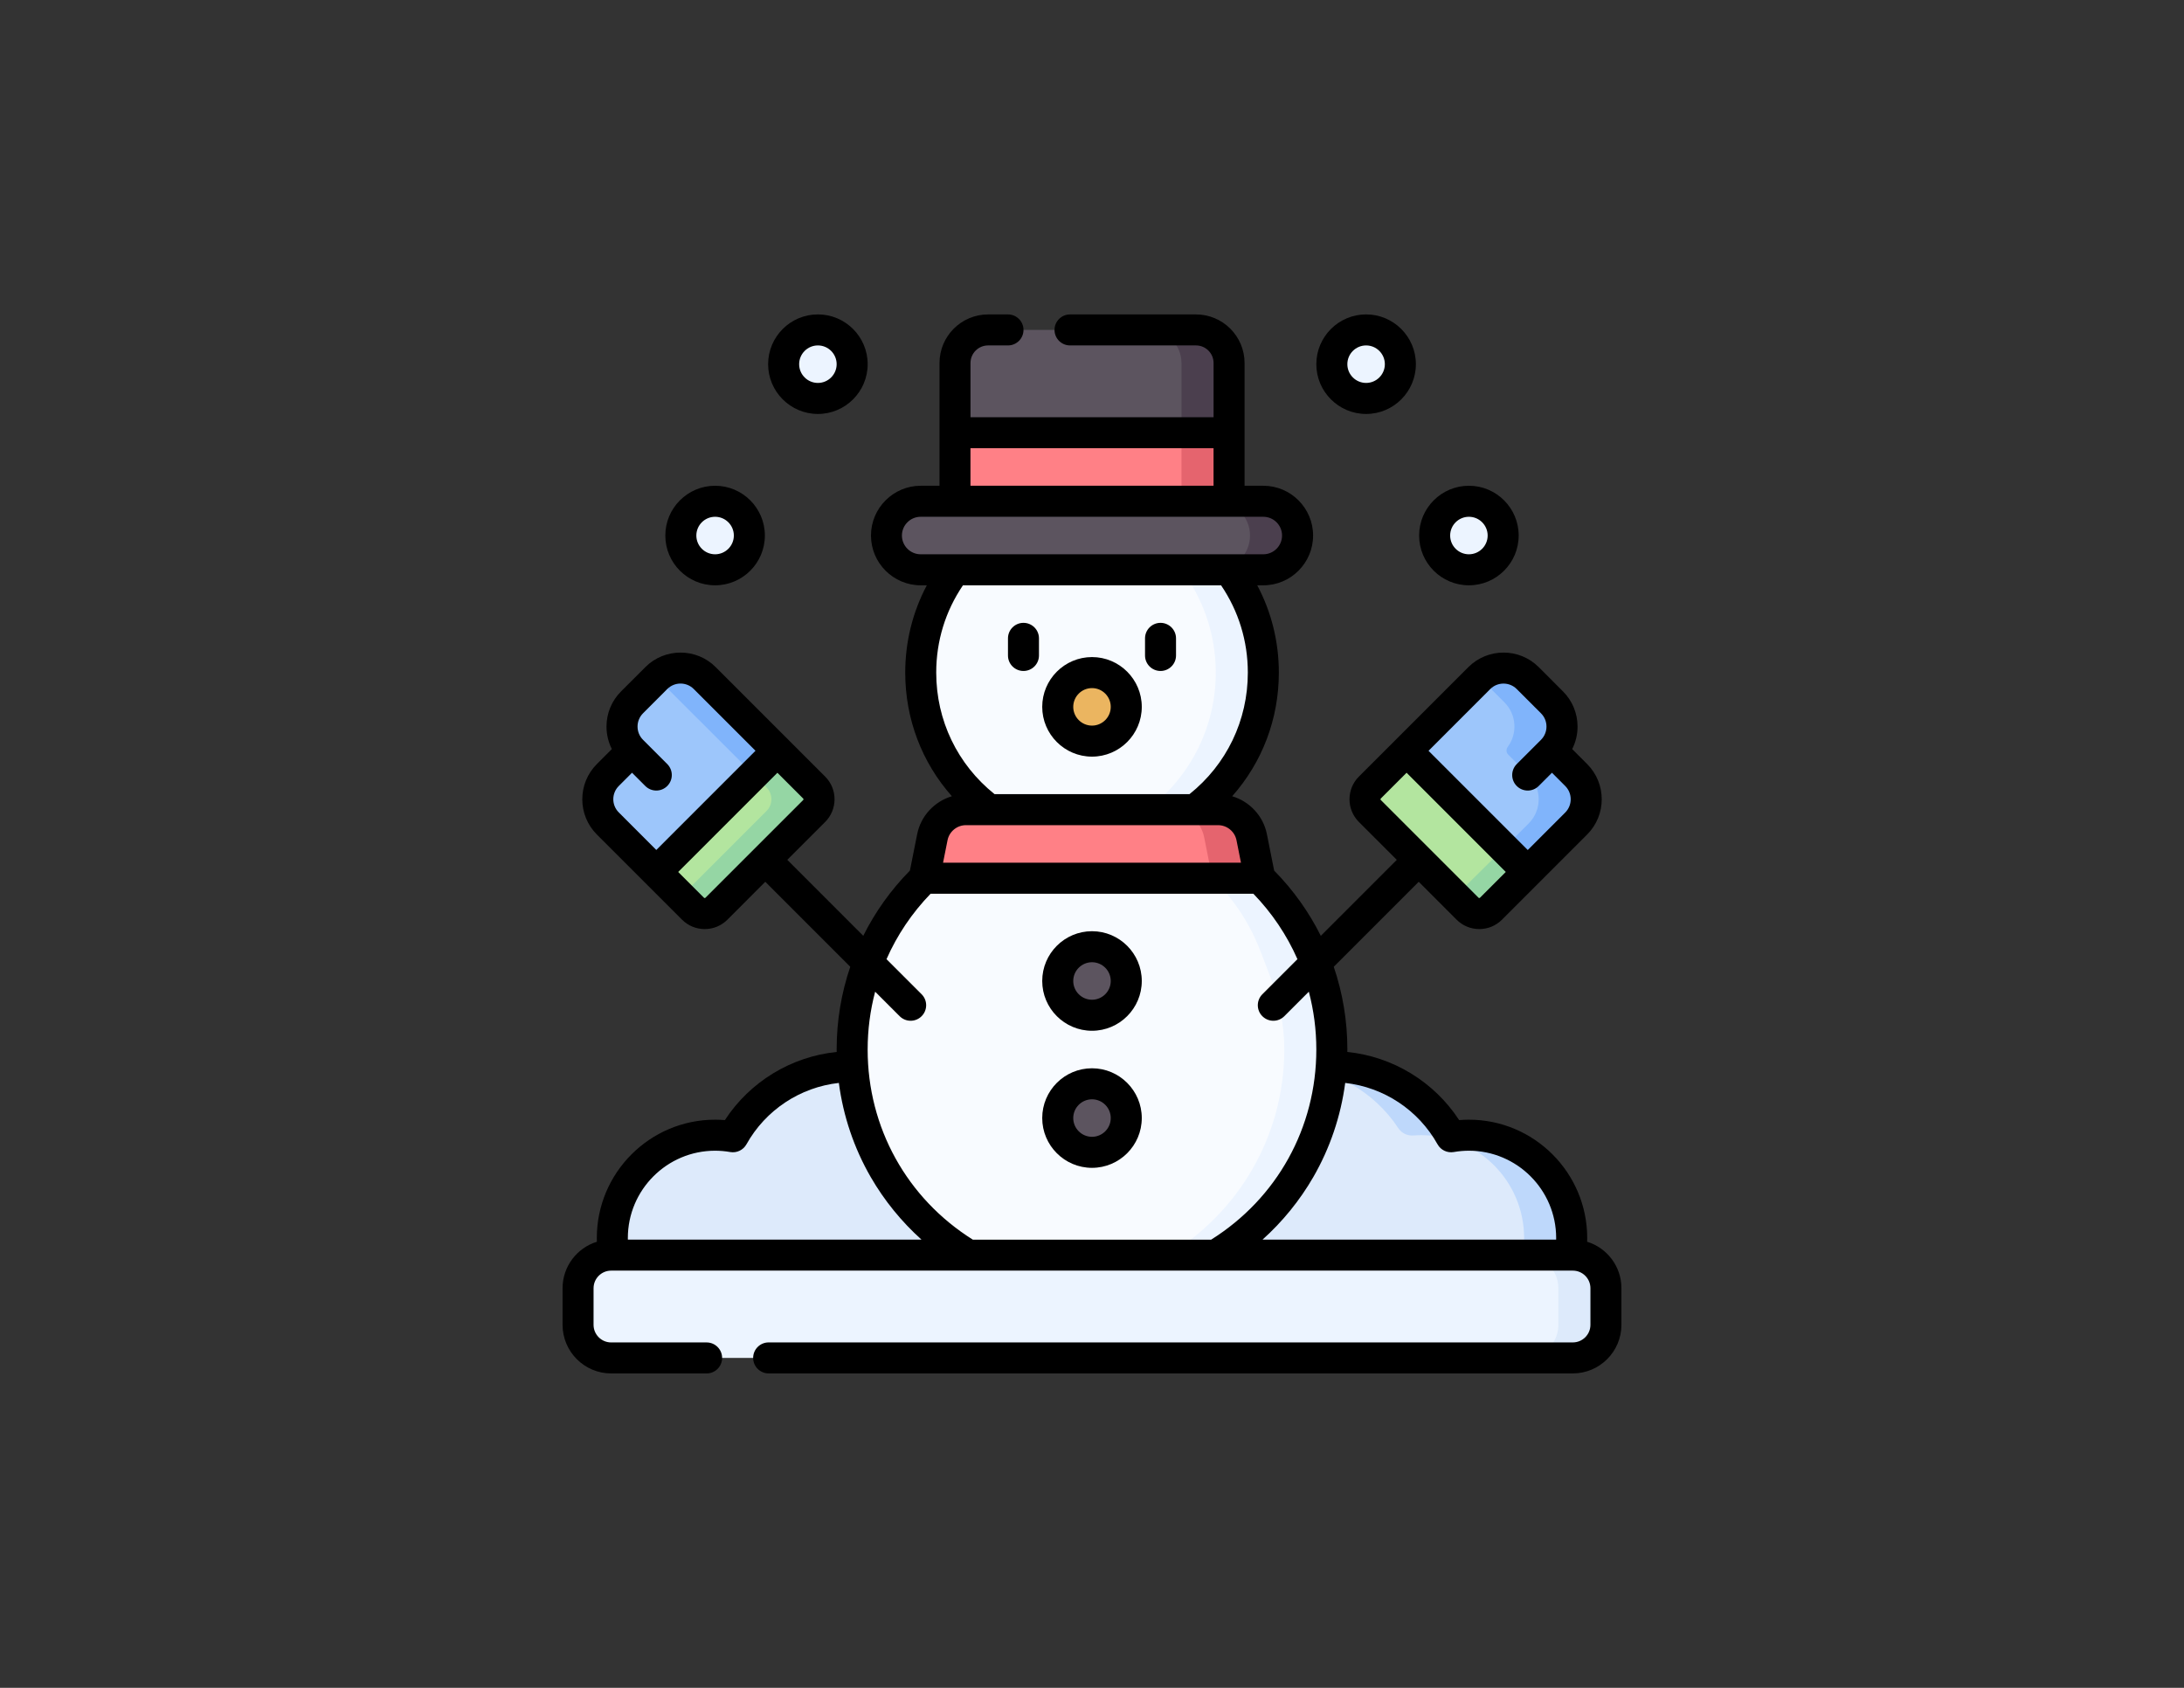 <?xml version="1.0" encoding="utf-8"?>
<!-- Generator: Adobe Illustrator 25.0.1, SVG Export Plug-In . SVG Version: 6.00 Build 0)  -->
<svg version="1.1" id="Layer_1" xmlns="http://www.w3.org/2000/svg" xmlns:xlink="http://www.w3.org/1999/xlink" x="0px" y="0px"
	 viewBox="0 0 792 612" style="enable-background:new 0 0 792 612;" xml:space="preserve">
<rect x="0" y="0" width="792" height="612" fill="#333333" stroke="none"/>
<style type="text/css">
	.st0{fill:#DDEAFB;}
	.st1{fill:#BED8FB;}
	.st2{fill:#F8FBFF;}
	.st3{fill:#ECF4FF;}
	.st4{fill:#5C545F;}
	.st5{fill:#FF8086;}
	.st6{fill:#E5646E;}
	.st7{fill:#B3E59F;}
	.st8{fill:#4B3F4E;}
	.st9{fill:#EBB560;}
	.st10{fill:#9DC6FB;}
	.st11{fill:#80B4FB;}
	.st12{fill:#95D6A4;}
</style>
<g>
	<path class="st0" d="M569.43,455.1c0.34-2.02,0.52-4.1,0.52-6.21c0-20.59-16.69-37.27-37.27-37.27c-0.95,0-1.89,0.04-2.82,0.11
		c-2.18,0.17-4.31-0.8-5.51-2.63c-8.85-13.45-24.07-22.33-41.37-22.33H309.02c-17.3,0-32.52,8.88-41.37,22.33
		c-1.2,1.83-3.33,2.8-5.51,2.63c-0.93-0.07-1.87-0.11-2.82-0.11c-20.59,0-37.27,16.69-37.27,37.27c0,2.12,0.18,4.2,0.51,6.21v4.15
		h346.5L569.43,455.1z M569.43,455.1"/>
	<path class="st1" d="M532.68,411.61c-0.95,0-1.89,0.04-2.82,0.11c-2.18,0.17-4.31-0.8-5.51-2.63
		c-8.85-13.45-24.07-22.33-41.37-22.33h-17.25c17.3,0,32.52,8.88,41.37,22.33c1.2,1.83,3.33,2.8,5.51,2.63
		c0.93-0.07,1.87-0.11,2.82-0.11c20.59,0,37.27,16.69,37.27,37.27c0,2.12-0.18,4.2-0.52,6.21l-0.37,4.15h17.25l0.37-4.15
		c0.34-2.02,0.52-4.1,0.52-6.21C569.95,428.3,553.26,411.61,532.68,411.61L532.68,411.61z M532.68,411.61"/>
	<path class="st2" d="M440.82,455.1c25.26-15.22,42.16-42.91,42.16-74.55c0-6.12-0.63-12.1-1.84-17.86l-9.7-25.45
		c-3.99-6.93-8.9-13.26-14.57-18.81l-4.56-2.26H339l-3.87,2.26c-5.67,5.55-10.58,11.88-14.57,18.81l-9.7,25.45
		c-1.2,5.76-1.84,11.74-1.84,17.87c0,31.64,16.89,59.33,42.15,74.55v4.15h89.65L440.82,455.1L440.82,455.1z M440.82,455.1"/>
	<path class="st3" d="M481.14,362.69l-9.7-25.45c-3.99-6.93-8.9-13.26-14.57-18.81l-4.56-2.26h-17.25l4.56,2.26
		c1.44,1.42,2.85,2.89,4.19,4.41c5.82,6.55,10.29,14.18,13.42,22.37l3.62,9.5c3.12,8.2,4.86,16.89,4.88,25.66v0.18
		c0,31.64-16.89,59.33-42.15,74.55v4.15h17.25v-4.15c25.26-15.22,42.15-42.91,42.15-74.55
		C482.98,374.43,482.34,368.45,481.14,362.69L481.14,362.69z M481.14,362.69"/>
	<path class="st3" d="M570.38,455.1H221.62c-6.63,0-12,5.37-12,12v13.27c0,6.63,5.37,12,12,12h348.75c6.63,0,12-5.37,12-12V467.1
		C582.38,460.47,577,455.1,570.38,455.1L570.38,455.1z M570.38,455.1"/>
	<path class="st2" d="M433.28,293.58c15.09-11.33,24.85-29.38,24.85-49.7c0-13.98-4.62-26.89-12.42-37.27l-0.01-7.35h-99.4v7.35
		c-7.8,10.38-12.43,23.29-12.43,37.28c0,20.32,9.76,38.37,24.85,49.7v6.98h74.55V293.58z M433.28,293.58"/>
	<path class="st3" d="M445.71,206.6l-0.01-7.35h-17.25l0.01,7.35c7.8,10.38,12.42,23.29,12.42,37.27c0,20.32-9.76,38.37-24.85,49.7
		v6.98h17.25v-6.98c15.09-11.33,24.85-29.38,24.85-49.7C458.12,229.89,453.5,216.98,445.71,206.6L445.71,206.6z M445.71,206.6"/>
	<path class="st4" d="M445.7,160.59h-99.4v-28.97c0-6.63,5.37-12,12-12h75.4c6.63,0,12,5.37,12,12V160.59z M445.7,160.59"/>
	<rect x="346.3" y="156.9" class="st5" width="99.4" height="30.23"/>
	<rect x="428.45" y="156.9" class="st6" width="17.25" height="30.23"/>
	<path class="st7" d="M458.12,206.6c6.86,0,12.43-5.56,12.43-12.43c0-6.86-5.56-12.43-12.43-12.43H333.88
		c-6.86,0-12.43,5.56-12.43,12.43c0,6.86,5.56,12.43,12.43,12.43H458.12z M458.12,206.6"/>
	<path class="st4" d="M458.12,206.6c6.86,0,12.43-5.56,12.43-12.43c0-6.86-5.56-12.43-12.43-12.43H333.88
		c-6.86,0-12.43,5.56-12.43,12.43c0,6.86,5.56,12.43,12.43,12.43H458.12z M458.12,206.6"/>
	<path class="st8" d="M458.12,181.75h-17.25c6.86,0,12.43,5.56,12.43,12.43c0,6.86-5.56,12.43-12.43,12.43h17.25
		c6.86,0,12.43-5.56,12.43-12.43C470.55,187.31,464.99,181.75,458.12,181.75L458.12,181.75z M458.12,181.75"/>
	<path class="st8" d="M433.7,119.62h-17.25c6.63,0,12,5.37,12,12v25.27h17.25v-25.27C445.7,125,440.33,119.62,433.7,119.62
		L433.7,119.62z M433.7,119.62"/>
	<path class="st9" d="M408.2,254.04c1.21,6.75-3.27,13.21-10.03,14.43c-6.75,1.22-13.21-3.28-14.43-10.03
		c-1.21-6.75,3.28-13.21,10.03-14.42C400.53,242.8,406.98,247.29,408.2,254.04L408.2,254.04z M408.2,254.04"/>
	<path class="st4" d="M398.13,343.51c6.76,1.18,11.28,7.62,10.1,14.38c-1.18,6.76-7.62,11.28-14.38,10.1
		c-6.76-1.18-11.28-7.62-10.1-14.38C384.93,346.85,391.37,342.33,398.13,343.51L398.13,343.51z M398.13,343.51"/>
	<path class="st4" d="M408.29,402.9c1.37,6.73-2.97,13.29-9.69,14.66c-6.73,1.38-13.29-2.96-14.66-9.69
		c-1.37-6.72,2.97-13.29,9.69-14.66C400.35,391.84,406.92,396.17,408.29,402.9L408.29,402.9z M408.29,402.9"/>
	<path class="st5" d="M456.87,318.43H335.13l2.97-14.86c1.16-5.81,6.26-10,12.18-10h91.45c5.92,0,11.02,4.18,12.18,10L456.87,318.43
		z M456.87,318.43"/>
	<path class="st3" d="M260.74,181.77c6.82,0.78,11.72,6.93,10.95,13.76c-0.78,6.82-6.93,11.72-13.76,10.95
		c-6.82-0.78-11.72-6.93-10.95-13.75C247.77,185.89,253.92,180.99,260.74,181.77L260.74,181.77z M260.74,181.77"/>
	<path class="st3" d="M300.43,120.2c6.52,2.13,10.09,9.14,7.96,15.67c-2.13,6.53-9.14,10.09-15.67,7.96
		c-6.53-2.13-10.09-9.14-7.96-15.67C286.89,121.63,293.91,118.07,300.43,120.2L300.43,120.2z M300.43,120.2"/>
	<path class="st3" d="M545.09,192.15c1.08,6.78-3.54,13.15-10.32,14.23c-6.78,1.08-13.15-3.54-14.23-10.32s3.55-13.15,10.32-14.23
		C537.64,180.75,544.02,185.37,545.09,192.15L545.09,192.15z M545.09,192.15"/>
	<path class="st3" d="M507.42,129.12c1.58,6.68-2.56,13.37-9.23,14.95c-6.68,1.58-13.37-2.55-14.95-9.23s2.55-13.37,9.23-14.95
		C499.15,118.3,505.84,122.44,507.42,129.12L507.42,129.12z M507.42,129.12"/>
	<path class="st0" d="M570.38,455.1h-17.25c6.63,0,12,5.37,12,12v13.27c0,6.63-5.37,12-12,12h17.25c6.63,0,12-5.37,12-12V467.1
		C582.38,460.47,577,455.1,570.38,455.1L570.38,455.1z M570.38,455.1"/>
	<path class="st6" d="M453.91,303.57c-1.16-5.81-6.26-10-12.18-10h-17.25c5.93,0,11.03,4.18,12.19,10l2.96,14.86h17.25
		L453.91,303.57z M453.91,303.57"/>
	<path class="st10" d="M571.59,281.02l-7.4-7.4c-0.38-0.38-0.6-0.88-0.62-1.42c-0.02-0.5,0.15-0.98,0.45-1.39
		c3.59-4.86,3.19-11.75-1.22-16.15l-8.78-8.79c-4.85-4.86-12.72-4.86-17.57,0l-28.1,28.09l43.93,43.93l19.31-19.31
		C576.44,293.74,576.44,285.87,571.59,281.02L571.59,281.02z M571.59,281.02"/>
	<path class="st11" d="M571.59,281.02l-7.4-7.4c-0.38-0.38-0.6-0.88-0.62-1.42c-0.02-0.5,0.15-0.98,0.45-1.39
		c3.59-4.86,3.19-11.75-1.22-16.15l-8.78-8.79c-4.8-4.8-12.55-4.84-17.41-0.15c0.05,0.05,0.11,0.09,0.16,0.15l8.79,8.79
		c4.4,4.4,4.8,11.29,1.21,16.15c-0.3,0.4-0.47,0.88-0.45,1.39c0.02,0.54,0.24,1.04,0.62,1.42l7.4,7.4c4.86,4.85,4.86,12.72,0,17.57
		l-10.68,10.68l8.62,8.62l19.31-19.31C576.44,293.74,576.44,285.87,571.59,281.02L571.59,281.02z M571.59,281.02"/>
	<path class="st7" d="M532.2,329.49l-35.44-35.44c-2.34-2.34-2.34-6.14,0-8.49l13.33-13.33l43.93,43.93L532.2,329.49z M532.2,329.49
		"/>
	<path class="st12" d="M545.38,307.53L527.71,325l4.49,4.49c2.34,2.34,6.15,2.34,8.49,0l13.33-13.33L545.38,307.53z M545.38,307.53"
		/>
	<path class="st10" d="M220.41,281.02l7.4-7.4c0.38-0.38,0.6-0.88,0.62-1.42c0.02-0.5-0.15-0.98-0.45-1.39
		c-3.59-4.86-3.19-11.75,1.22-16.15l8.78-8.79c4.85-4.86,12.72-4.86,17.57,0l28.1,28.09l-43.93,43.93l-19.31-19.31
		C215.56,293.74,215.56,285.87,220.41,281.02L220.41,281.02z M220.41,281.02"/>
	<path class="st11" d="M275.03,282.6l8.62-8.62l-28.1-28.09c-4.8-4.8-12.55-4.84-17.41-0.15c0.05,0.05,0.11,0.09,0.16,0.15
		L275.03,282.6z M275.03,282.6"/>
	<path class="st7" d="M295.24,285.56l-13.33-13.33l-43.93,43.93l13.33,13.33c2.34,2.34,6.15,2.34,8.49,0l35.44-35.44
		C297.59,291.71,297.59,287.91,295.24,285.56L295.24,285.56z M295.24,285.56"/>
	<path class="st12" d="M295.24,285.56l-13.33-13.33l-8.62,8.62l4.7,4.7c2.34,2.34,2.34,6.14,0,8.49l-31.06,31.06l4.38,4.38
		c2.34,2.34,6.15,2.34,8.49,0l35.44-35.44C297.59,291.71,297.59,287.91,295.24,285.56L295.24,285.56z M295.24,285.56"/>
	<path d="M575.55,450.25c0.02-0.45,0.03-0.91,0.03-1.36c0-23.65-19.24-42.9-42.9-42.9c-1.17,0-2.35,0.05-3.54,0.15
		c-9.11-13.95-24.06-23.02-40.55-24.71c0-0.29,0.02-0.59,0.02-0.88c0-10.38-1.7-20.48-4.94-30l30.82-30.82l13.74,13.75
		c2.19,2.19,5.12,3.4,8.22,3.4c3.11,0,6.02-1.21,8.22-3.4l13.33-13.33l17.57-17.57c7.04-7.04,7.04-18.49,0-25.53l-5.43-5.44
		c1.27-2.5,1.94-5.27,1.94-8.16c0-4.82-1.88-9.36-5.29-12.76l-8.78-8.79c-7.04-7.04-18.49-7.04-25.53,0l-26.36,26.36
		c0,0,0,0.01-0.01,0.01l-13.33,13.32c-4.53,4.54-4.53,11.91,0,16.44l13.75,13.75l-27.55,27.55c-4.3-8.62-9.97-16.6-16.92-23.66
		l-2.63-13.2c-1.33-6.68-6.31-11.89-12.59-13.76c10.87-12.25,16.92-28,16.92-44.83c0-11.19-2.69-21.96-7.83-31.65h2.2
		c9.95,0,18.05-8.1,18.05-18.05s-8.1-18.05-18.05-18.05h-6.8v-44.5c0-9.72-7.91-17.62-17.62-17.62h-45.68
		c-3.11,0-5.62,2.52-5.62,5.62s2.52,5.62,5.62,5.62h45.68c3.52,0,6.38,2.86,6.38,6.38v19.65h-88.15v-19.65
		c0-3.52,2.86-6.38,6.38-6.38h7.22c3.11,0,5.62-2.52,5.62-5.62s-2.51-5.62-5.62-5.62h-7.22c-9.72,0-17.62,7.91-17.62,17.62v44.5
		h-6.8c-9.95,0-18.05,8.1-18.05,18.05s8.1,18.05,18.05,18.05h2.2c-5.14,9.69-7.83,20.46-7.83,31.65c0,16.83,6.04,32.58,16.92,44.83
		c-6.28,1.87-11.26,7.08-12.59,13.76l-2.63,13.19c-6.95,7.06-12.62,15.04-16.92,23.66l-27.55-27.55l13.74-13.74
		c4.53-4.53,4.53-11.91,0-16.44l-13.33-13.33l-26.36-26.36c-7.04-7.04-18.49-7.04-25.53,0l-8.79,8.79
		c-3.41,3.41-5.29,7.94-5.29,12.76c0,2.88,0.67,5.66,1.94,8.16l-5.44,5.44c-7.04,7.04-7.04,18.49,0,25.53l17.57,17.57l13.33,13.33
		c2.2,2.19,5.11,3.4,8.22,3.4c3.1,0,6.03-1.21,8.22-3.4l13.74-13.75l30.82,30.82c-3.25,9.52-4.94,19.62-4.94,30
		c0,0.29,0.01,0.59,0.02,0.88c-16.49,1.69-31.44,10.76-40.55,24.71c-1.19-0.1-2.37-0.15-3.54-0.15c-23.66,0-42.9,19.25-42.9,42.9
		c0,0.46,0.01,0.91,0.03,1.36c-7.2,2.21-12.45,8.93-12.45,16.85v13.27c0,9.72,7.91,17.63,17.62,17.63h34.62
		c3.11,0,5.62-2.52,5.62-5.62c0-3.11-2.52-5.62-5.62-5.62h-34.62c-3.52,0-6.38-2.86-6.38-6.38V467.1c0-3.52,2.86-6.38,6.38-6.38
		h0.91c0.01,0,0.02,0,0.02,0c0,0,0.01,0,0.01,0h346.86c0,0,0.01,0,0.01,0c0.01,0,0.02,0,0.02,0h0.91c3.52,0,6.38,2.86,6.38,6.38
		v13.27c0,3.52-2.86,6.38-6.38,6.38H278.74c-3.11,0-5.62,2.52-5.62,5.62c0,3.1,2.52,5.62,5.62,5.62h291.63
		c9.72,0,17.62-7.91,17.62-17.63V467.1C588,459.18,582.75,452.46,575.55,450.25L575.55,450.25z M540.42,249.85
		c2.65-2.65,6.96-2.65,9.61,0l8.79,8.79c1.29,1.29,1.99,2.99,1.99,4.81c0,1.82-0.71,3.52-1.99,4.81c0,0-0.01,0-0.01,0.01l-8.78,8.78
		c-2.2,2.2-2.2,5.76,0,7.95c1.1,1.1,2.54,1.65,3.98,1.65c1.44,0,2.88-0.55,3.98-1.65l4.81-4.81l4.81,4.81
		c2.65,2.65,2.65,6.96,0,9.62l-13.59,13.59l-35.98-35.97L540.42,249.85z M500.73,289.54l9.35-9.35l35.97,35.97l-9.35,9.35
		c-0.03,0.03-0.11,0.11-0.26,0.11c-0.16,0-0.24-0.08-0.27-0.11l-35.45-35.45C500.59,289.93,500.59,289.69,500.73,289.54
		L500.73,289.54z M224.39,285l4.81-4.81l4.81,4.81c1.1,1.1,2.54,1.65,3.98,1.65c1.44,0,2.88-0.55,3.98-1.65c2.2-2.2,2.2-5.76,0-7.96
		l-8.78-8.79c-1.29-1.28-1.99-2.99-1.99-4.81c0-1.82,0.71-3.52,1.99-4.81l8.78-8.79c1.33-1.32,3.07-1.99,4.81-1.99
		c1.74,0,3.48,0.66,4.81,1.99l22.38,22.38l-35.97,35.97l-13.59-13.6C221.74,291.96,221.74,287.65,224.39,285L224.39,285z
		 M255.82,325.52c-0.02,0.03-0.11,0.11-0.26,0.11c-0.15,0-0.24-0.08-0.27-0.11l-9.35-9.35l35.98-35.97l9.35,9.35
		c0.14,0.14,0.14,0.38,0,0.53L255.82,325.52z M521.31,414.92c1.16,2.09,3.52,3.21,5.88,2.8c1.84-0.32,3.68-0.48,5.48-0.48
		c17.45,0,31.65,14.2,31.65,31.65c0,0.2-0.01,0.39-0.01,0.59H457.84c7.27-6.53,13.5-14.19,18.41-22.68
		c6.06-10.5,9.98-22.12,11.57-34.14C501.8,394.22,514.35,402.45,521.31,414.92L521.31,414.92z M351.93,162.52h88.15v13.6h-88.15
		V162.52z M327.07,194.18c0-3.75,3.05-6.8,6.8-6.8h124.25c3.75,0,6.8,3.05,6.8,6.8s-3.05,6.8-6.8,6.8H333.88
		C330.12,200.98,327.07,197.93,327.07,194.18L327.07,194.18z M349.2,212.23h93.61c6.35,9.35,9.7,20.23,9.7,31.65
		c0,17.32-7.68,33.29-21.15,44.07h-70.7c-13.46-10.79-21.15-26.75-21.15-44.07C339.5,232.46,342.85,221.58,349.2,212.23
		L349.2,212.23z M343.61,304.67c0.63-3.17,3.44-5.47,6.67-5.47h91.45c3.23,0,6.04,2.3,6.67,5.47l1.62,8.13H341.99L343.61,304.67z
		 M334.21,360.51l-12.73-12.72c3.83-8.69,9.2-16.71,15.99-23.73h117.05c6.79,7.02,12.16,15.04,15.98,23.73l-12.72,12.72
		c-2.2,2.2-2.2,5.76,0,7.96c1.1,1.1,2.54,1.65,3.98,1.65c1.44,0,2.88-0.55,3.98-1.65l8.89-8.89c1.79,6.75,2.72,13.79,2.72,20.98
		c0,28.28-14.23,53.93-38.14,68.93h-86.43c-23.91-15-38.14-40.64-38.14-68.93c0-7.19,0.93-14.22,2.72-20.98l8.89,8.89
		c1.1,1.1,2.54,1.65,3.98,1.65c1.44,0,2.88-0.55,3.98-1.65C336.41,366.27,336.41,362.7,334.21,360.51L334.21,360.51z M259.32,417.24
		c1.8,0,3.65,0.16,5.49,0.48c2.36,0.41,4.71-0.71,5.88-2.8c6.96-12.48,19.52-20.71,33.51-22.26c1.58,12.01,5.5,23.64,11.56,34.14
		c4.91,8.49,11.14,16.15,18.41,22.68H227.69c0-0.2-0.01-0.39-0.01-0.59C227.68,431.44,241.88,417.24,259.32,417.24L259.32,417.24z
		 M259.32,417.24"/>
	<path d="M396,274.35c9.95,0,18.05-8.1,18.05-18.05c0-9.95-8.1-18.05-18.05-18.05s-18.05,8.1-18.05,18.05
		C377.95,266.25,386.05,274.35,396,274.35L396,274.35z M396,249.5c3.75,0,6.8,3.05,6.8,6.8s-3.05,6.8-6.8,6.8s-6.8-3.05-6.8-6.8
		S392.25,249.5,396,249.5L396,249.5z M396,249.5"/>
	<path d="M396,373.75c9.95,0,18.05-8.1,18.05-18.05c0-9.95-8.1-18.05-18.05-18.05s-18.05,8.09-18.05,18.05
		C377.95,365.65,386.05,373.75,396,373.75L396,373.75z M396,348.9c3.75,0,6.8,3.05,6.8,6.8c0,3.75-3.05,6.8-6.8,6.8
		s-6.8-3.05-6.8-6.8C389.2,351.95,392.25,348.9,396,348.9L396,348.9z M396,348.9"/>
	<path d="M396,423.45c9.95,0,18.05-8.1,18.05-18.05c0-9.95-8.1-18.05-18.05-18.05s-18.05,8.09-18.05,18.05
		C377.95,415.35,386.05,423.45,396,423.45L396,423.45z M396,398.6c3.75,0,6.8,3.05,6.8,6.8c0,3.75-3.05,6.8-6.8,6.8
		s-6.8-3.05-6.8-6.8C389.2,401.65,392.25,398.6,396,398.6L396,398.6z M396,398.6"/>
	<path d="M371.15,243.29c3.11,0,5.62-2.52,5.62-5.62v-6.21c0-3.1-2.51-5.62-5.62-5.62c-3.11,0-5.62,2.52-5.62,5.62v6.21
		C365.52,240.77,368.04,243.29,371.15,243.29L371.15,243.29z M371.15,243.29"/>
	<path d="M420.85,243.29c3.11,0,5.62-2.52,5.62-5.62v-6.21c0-3.1-2.52-5.62-5.62-5.62c-3.11,0-5.62,2.52-5.62,5.62v6.21
		C415.23,240.77,417.74,243.29,420.85,243.29L420.85,243.29z M420.85,243.29"/>
	<path d="M259.32,212.23c9.95,0,18.05-8.1,18.05-18.05s-8.1-18.05-18.05-18.05s-18.05,8.1-18.05,18.05S249.37,212.23,259.32,212.23
		L259.32,212.23z M259.32,187.38c3.75,0,6.8,3.05,6.8,6.8s-3.05,6.8-6.8,6.8s-6.8-3.05-6.8-6.8
		C252.52,190.43,255.57,187.38,259.32,187.38L259.32,187.38z M259.32,187.38"/>
	<path d="M296.6,150.1c9.95,0,18.05-8.1,18.05-18.05S306.55,114,296.6,114c-9.95,0-18.05,8.1-18.05,18.05S286.65,150.1,296.6,150.1
		L296.6,150.1z M296.6,125.25c3.75,0,6.8,3.05,6.8,6.8s-3.05,6.8-6.8,6.8c-3.75,0-6.8-3.05-6.8-6.8S292.85,125.25,296.6,125.25
		L296.6,125.25z M296.6,125.25"/>
	<path d="M532.68,212.23c9.95,0,18.05-8.1,18.05-18.05s-8.09-18.05-18.05-18.05s-18.05,8.1-18.05,18.05S522.72,212.23,532.68,212.23
		L532.68,212.23z M532.68,187.38c3.75,0,6.8,3.05,6.8,6.8s-3.05,6.8-6.8,6.8s-6.8-3.05-6.8-6.8S528.93,187.38,532.68,187.38
		L532.68,187.38z M532.68,187.38"/>
	<path d="M495.4,150.1c9.95,0,18.05-8.1,18.05-18.05S505.35,114,495.4,114c-9.95,0-18.05,8.1-18.05,18.05S485.45,150.1,495.4,150.1
		L495.4,150.1z M495.4,125.25c3.75,0,6.8,3.05,6.8,6.8s-3.05,6.8-6.8,6.8c-3.75,0-6.8-3.05-6.8-6.8S491.65,125.25,495.4,125.25
		L495.4,125.25z M495.4,125.25"/>
</g>
</svg>
